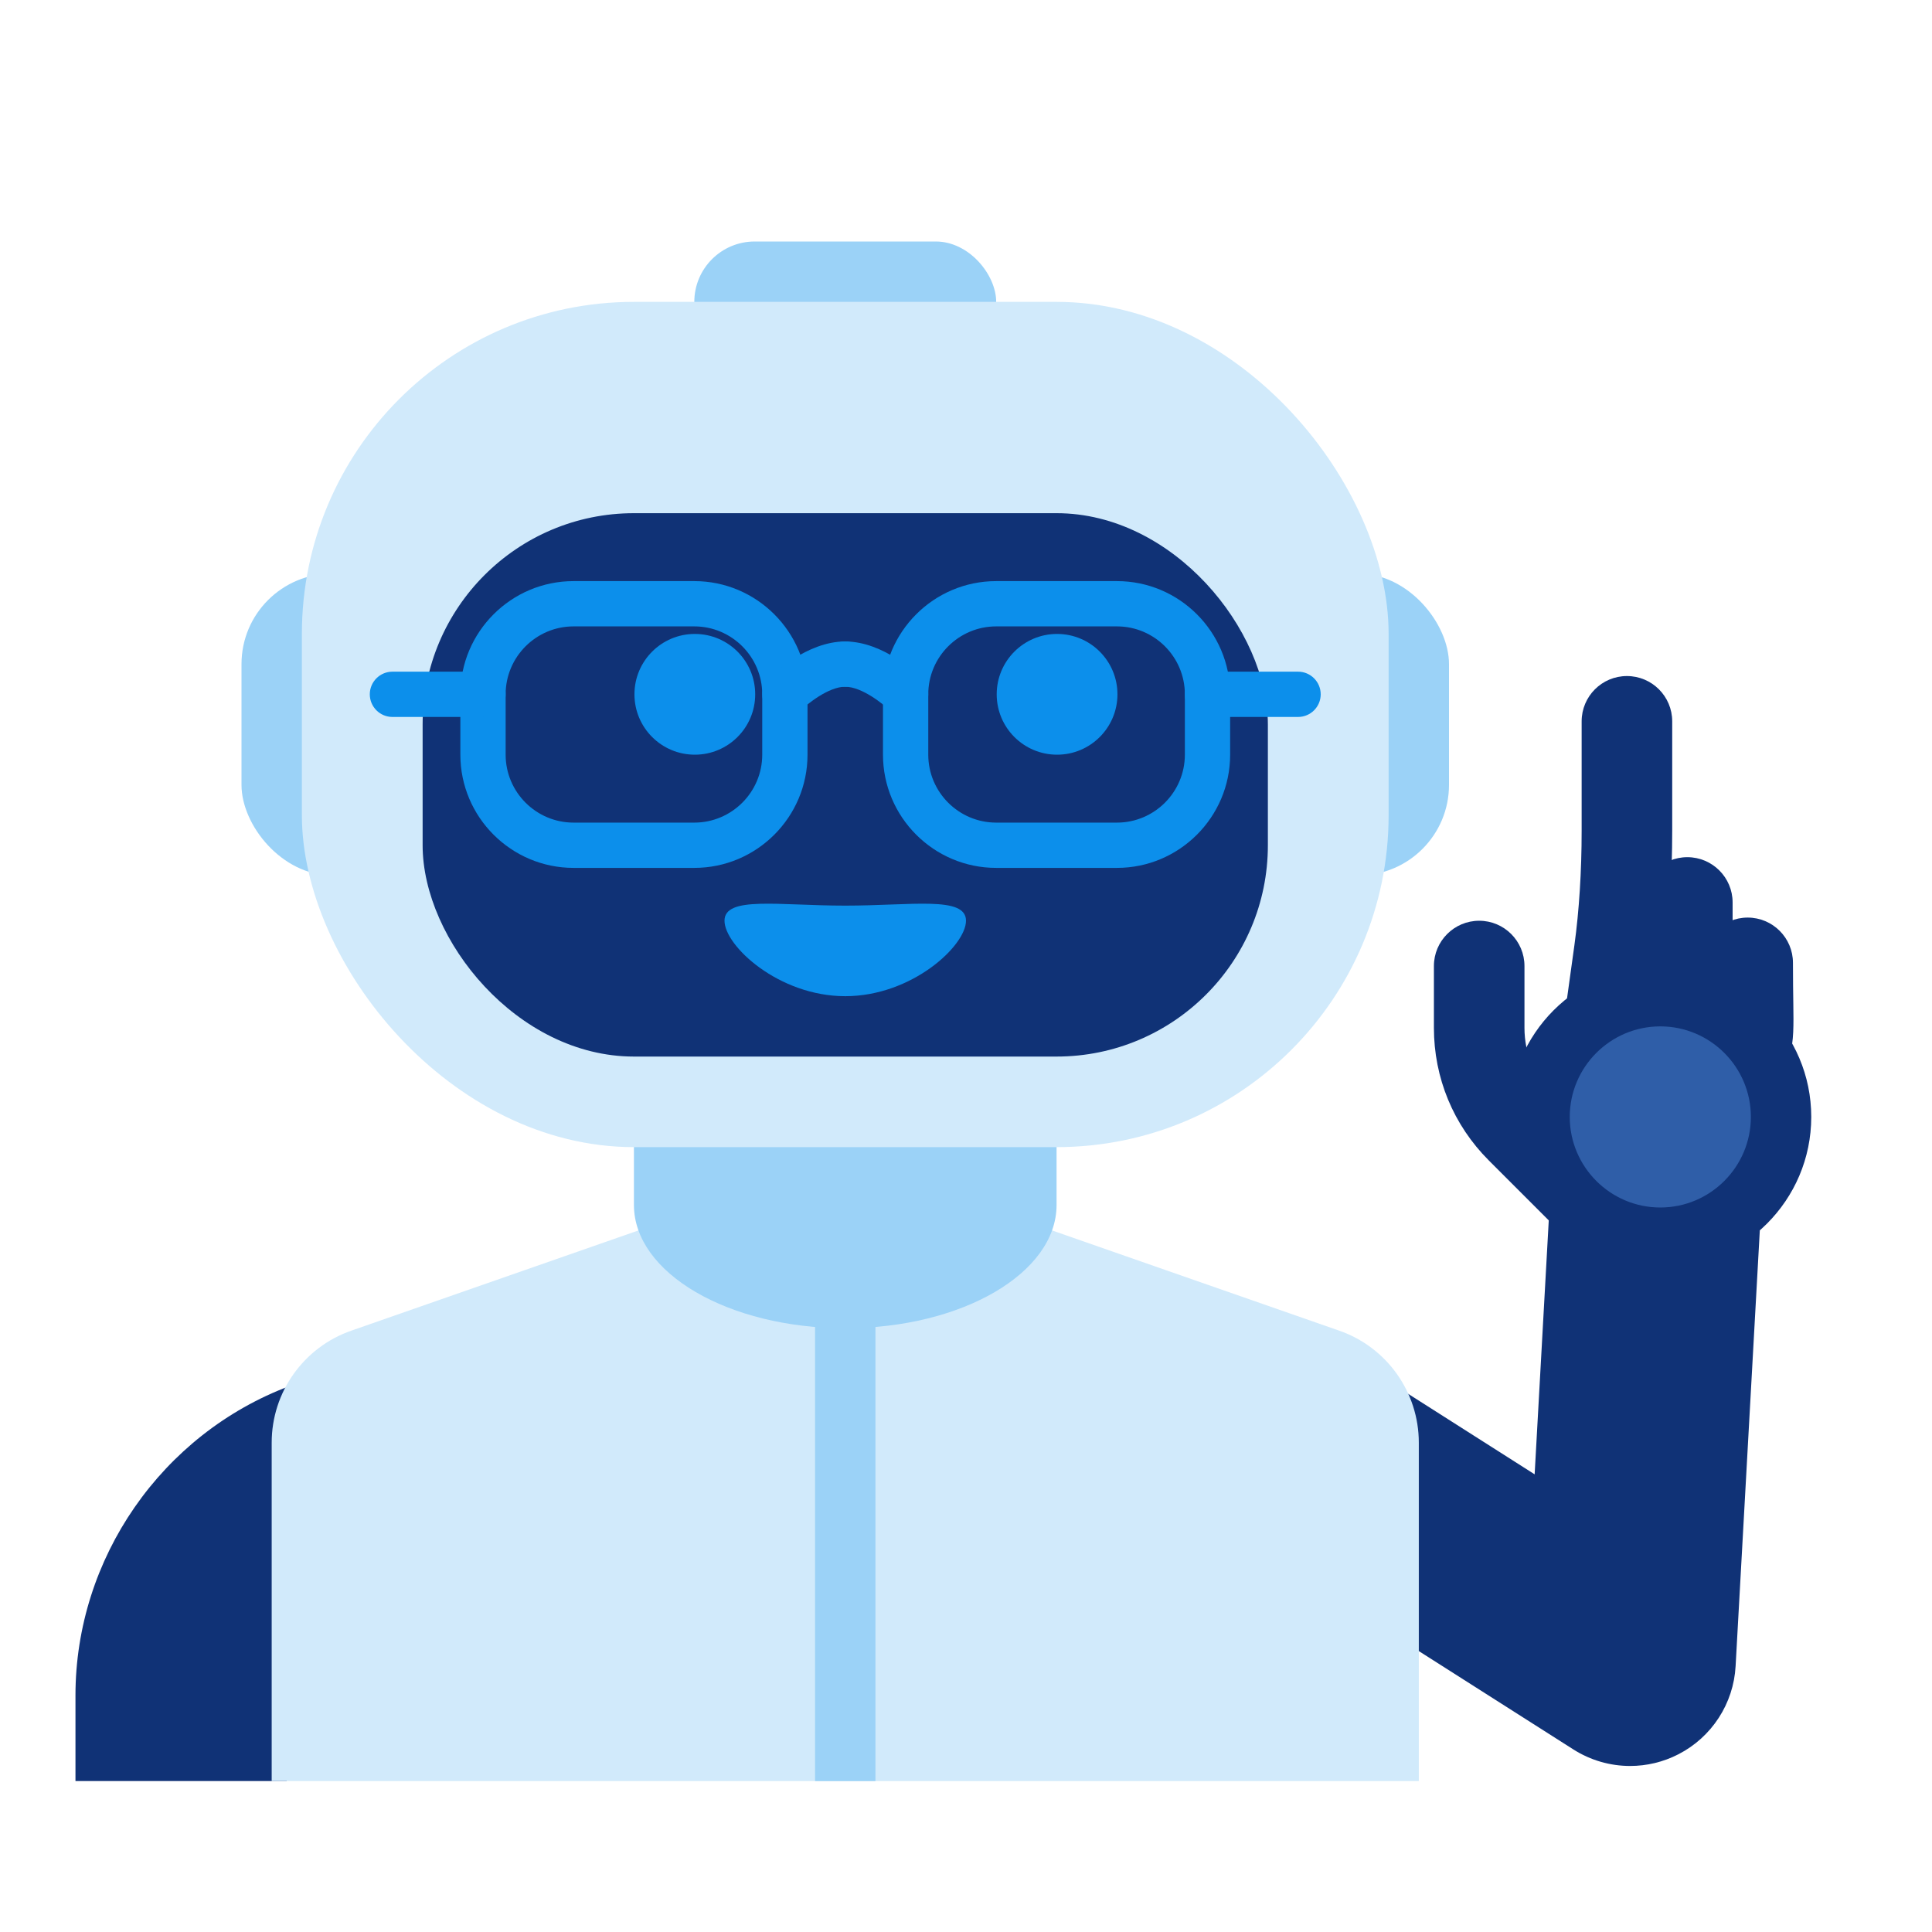 <?xml version="1.0" encoding="UTF-8"?><svg id="c" xmlns="http://www.w3.org/2000/svg" viewBox="0 0 64 64"><path d="M54,58.5c-.655,0-1.308-.184-1.879-.547l-11-7c-1.631-1.038-2.111-3.201-1.074-4.832,1.038-1.632,3.204-2.109,4.832-1.074l5.958,3.792.669-12.033c.106-1.93,1.74-3.421,3.688-3.3,1.93.106,3.407,1.758,3.3,3.688l-1,18c-.068,1.24-.79,2.352-1.896,2.919-.503.259-1.052.387-1.599.387Z" fill="#103276"/><path d="M9.5,59H2.5v-2.838c0-4.539,2.855-8.659,7.104-10.252l3.167-1.188,2.457,6.555-3.167,1.188c-1.532.574-2.562,2.061-2.562,3.697v2.838Z" fill="#103276"/><path d="M29.81,39l-1.81,1-1.81-1-14.556,5.081c-1.577.551-2.634,2.039-2.634,3.709v11.21h38v-11.21c0-1.671-1.057-3.159-2.634-3.709l-14.556-5.081Z" fill="#d1eafb"/><rect x="8" y="19" width="40" height="10" rx="3" ry="3" fill="#9bd2f7"/><rect x="23" y="8" width="10" height="20" rx="2" ry="2" fill="#9bd2f7"/><rect x="27" y="43" width="2" height="16" fill="#9bd2f7"/><path d="M28,30c-3.866,0-7,1.828-7,4.083v5.833c0,2.255,3.134,4.083,7,4.083s7-1.828,7-4.083v-5.833c0-2.255-3.134-4.083-7-4.083Z" fill="#9bd2f7"/><rect x="10" y="10" width="36" height="28" rx="11" ry="11" fill="#d1eafb"/><rect x="14" y="17" width="28" height="18" rx="7" ry="7" fill="#103276"/><circle cx="23.017" cy="23" r="2" fill="#0c8feb"/><circle cx="35.017" cy="23" r="2" fill="#0c8feb"/><path d="M23,28.75h-4c-2.067,0-3.75-1.683-3.75-3.75v-2c0-2.067,1.683-3.75,3.75-3.75h4c2.067,0,3.75,1.683,3.75,3.75v2c0,2.067-1.683,3.75-3.75,3.75ZM19,20.75c-1.24,0-2.25,1.01-2.25,2.25v2c0,1.24,1.01,2.25,2.25,2.25h4c1.24,0,2.25-1.01,2.25-2.25v-2c0-1.24-1.01-2.25-2.25-2.25h-4Z" fill="#0c8feb"/><path d="M37,28.75h-4c-2.067,0-3.75-1.683-3.75-3.75v-2c0-2.067,1.683-3.75,3.75-3.75h4c2.067,0,3.75,1.683,3.75,3.75v2c0,2.067-1.683,3.75-3.75,3.75ZM33,20.75c-1.24,0-2.25,1.01-2.25,2.25v2c0,1.24,1.01,2.25,2.25,2.25h4c1.24,0,2.25-1.01,2.25-2.25v-2c0-1.24-1.01-2.25-2.25-2.25h-4Z" fill="#0c8feb"/><path d="M26,23.749c-.192,0-.385-.074-.531-.221-.291-.294-.291-.767,0-1.059.125-.125,1.257-1.22,2.53-1.22.414,0,.75.336.75.75s-.336.75-.75.75c-.555,0-1.266.579-1.472.782-.146.145-.337.217-.528.217Z" fill="#0c8feb"/><path d="M30,23.75c-.192,0-.384-.073-.53-.22-.204-.201-.915-.78-1.47-.78-.414,0-.75-.336-.75-.75s.336-.75.75-.75c1.273,0,2.405,1.095,2.53,1.22.293.293.293.768,0,1.061-.146.146-.338.22-.53.22Z" fill="#0c8feb"/><path d="M16,23.75h-3c-.414,0-.75-.336-.75-.75s.336-.75.75-.75h3c.414,0,.75.336.75.75s-.336.75-.75.75Z" fill="#0c8feb"/><path d="M43,23.75h-3c-.414,0-.75-.336-.75-.75s.336-.75.75-.75h3c.414,0,.75.336.75.75s-.336.75-.75.75Z" fill="#0c8feb"/><path d="M32,30.5c0,.828-1.791,2.5-4,2.5s-4-1.672-4-2.5,1.791-.5,4-.5,4-.328,4,.5Z" fill="#0c8feb"/><path d="M52.896,38.395c-.068,0-.138-.005-.208-.015-.82-.113-1.394-.871-1.279-1.691l.745-5.377c.157-1.138.24-2.448.24-3.79v-3.627c0-.828.672-1.5,1.5-1.5s1.5.672,1.5,1.5v3.627c0,1.477-.093,2.93-.269,4.201l-.746,5.378c-.104.751-.746,1.294-1.483,1.294Z" fill="#103276"/><path d="M52.894,38.395c-.307,0-.615-.093-.882-.287-.67-.487-.817-1.426-.33-2.096l2.452-3.371c.106-.146.204-.27.294-.376-.019-.281-.033-.653-.033-1.159v-1.211c0-.828.672-1.5,1.5-1.5s1.5.672,1.5,1.5v1.211c0,.834.043,1.19.063,1.361.034.284.125,1.038-.636,1.629-.073.056-.196.219-.263.311l-2.452,3.371c-.293.403-.751.617-1.214.617Z" fill="#103276"/><path d="M53.896,39.395c-.423,0-.844-.178-1.14-.524-.539-.629-.467-1.575.163-2.114l3.085-2.644c.155-.134.29-.237.408-.323,0-.144-.004-.315-.006-.492-.005-.359-.012-.816-.012-1.402,0-.828.672-1.5,1.5-1.5s1.5.672,1.5,1.5c0,.568.007,1.012.012,1.359.02,1.412.03,2.121-1.06,2.845-.096.064-.224.147-.391.291l-3.086,2.644c-.282.243-.63.361-.975.361Z" fill="#103276"/><path d="M53,41.5c-.384,0-.768-.146-1.061-.439l-2.618-2.618c-1.175-1.174-1.821-2.735-1.821-4.396v-2.046c0-.828.672-1.5,1.5-1.5s1.5.672,1.5,1.5v2.046c0,.859.335,1.668.942,2.275l2.618,2.618c.586.586.586,1.535,0,2.121-.293.293-.677.439-1.061.439Z" fill="#103276"/><circle cx="55" cy="37" r="4" fill="#2f5ea8"/><path d="M55,42c-2.757,0-5-2.243-5-5s2.243-5,5-5,5,2.243,5,5-2.243,5-5,5ZM55,34c-1.654,0-3,1.346-3,3s1.346,3,3,3,3-1.346,3-3-1.346-3-3-3Z" fill="#103276"/></svg>